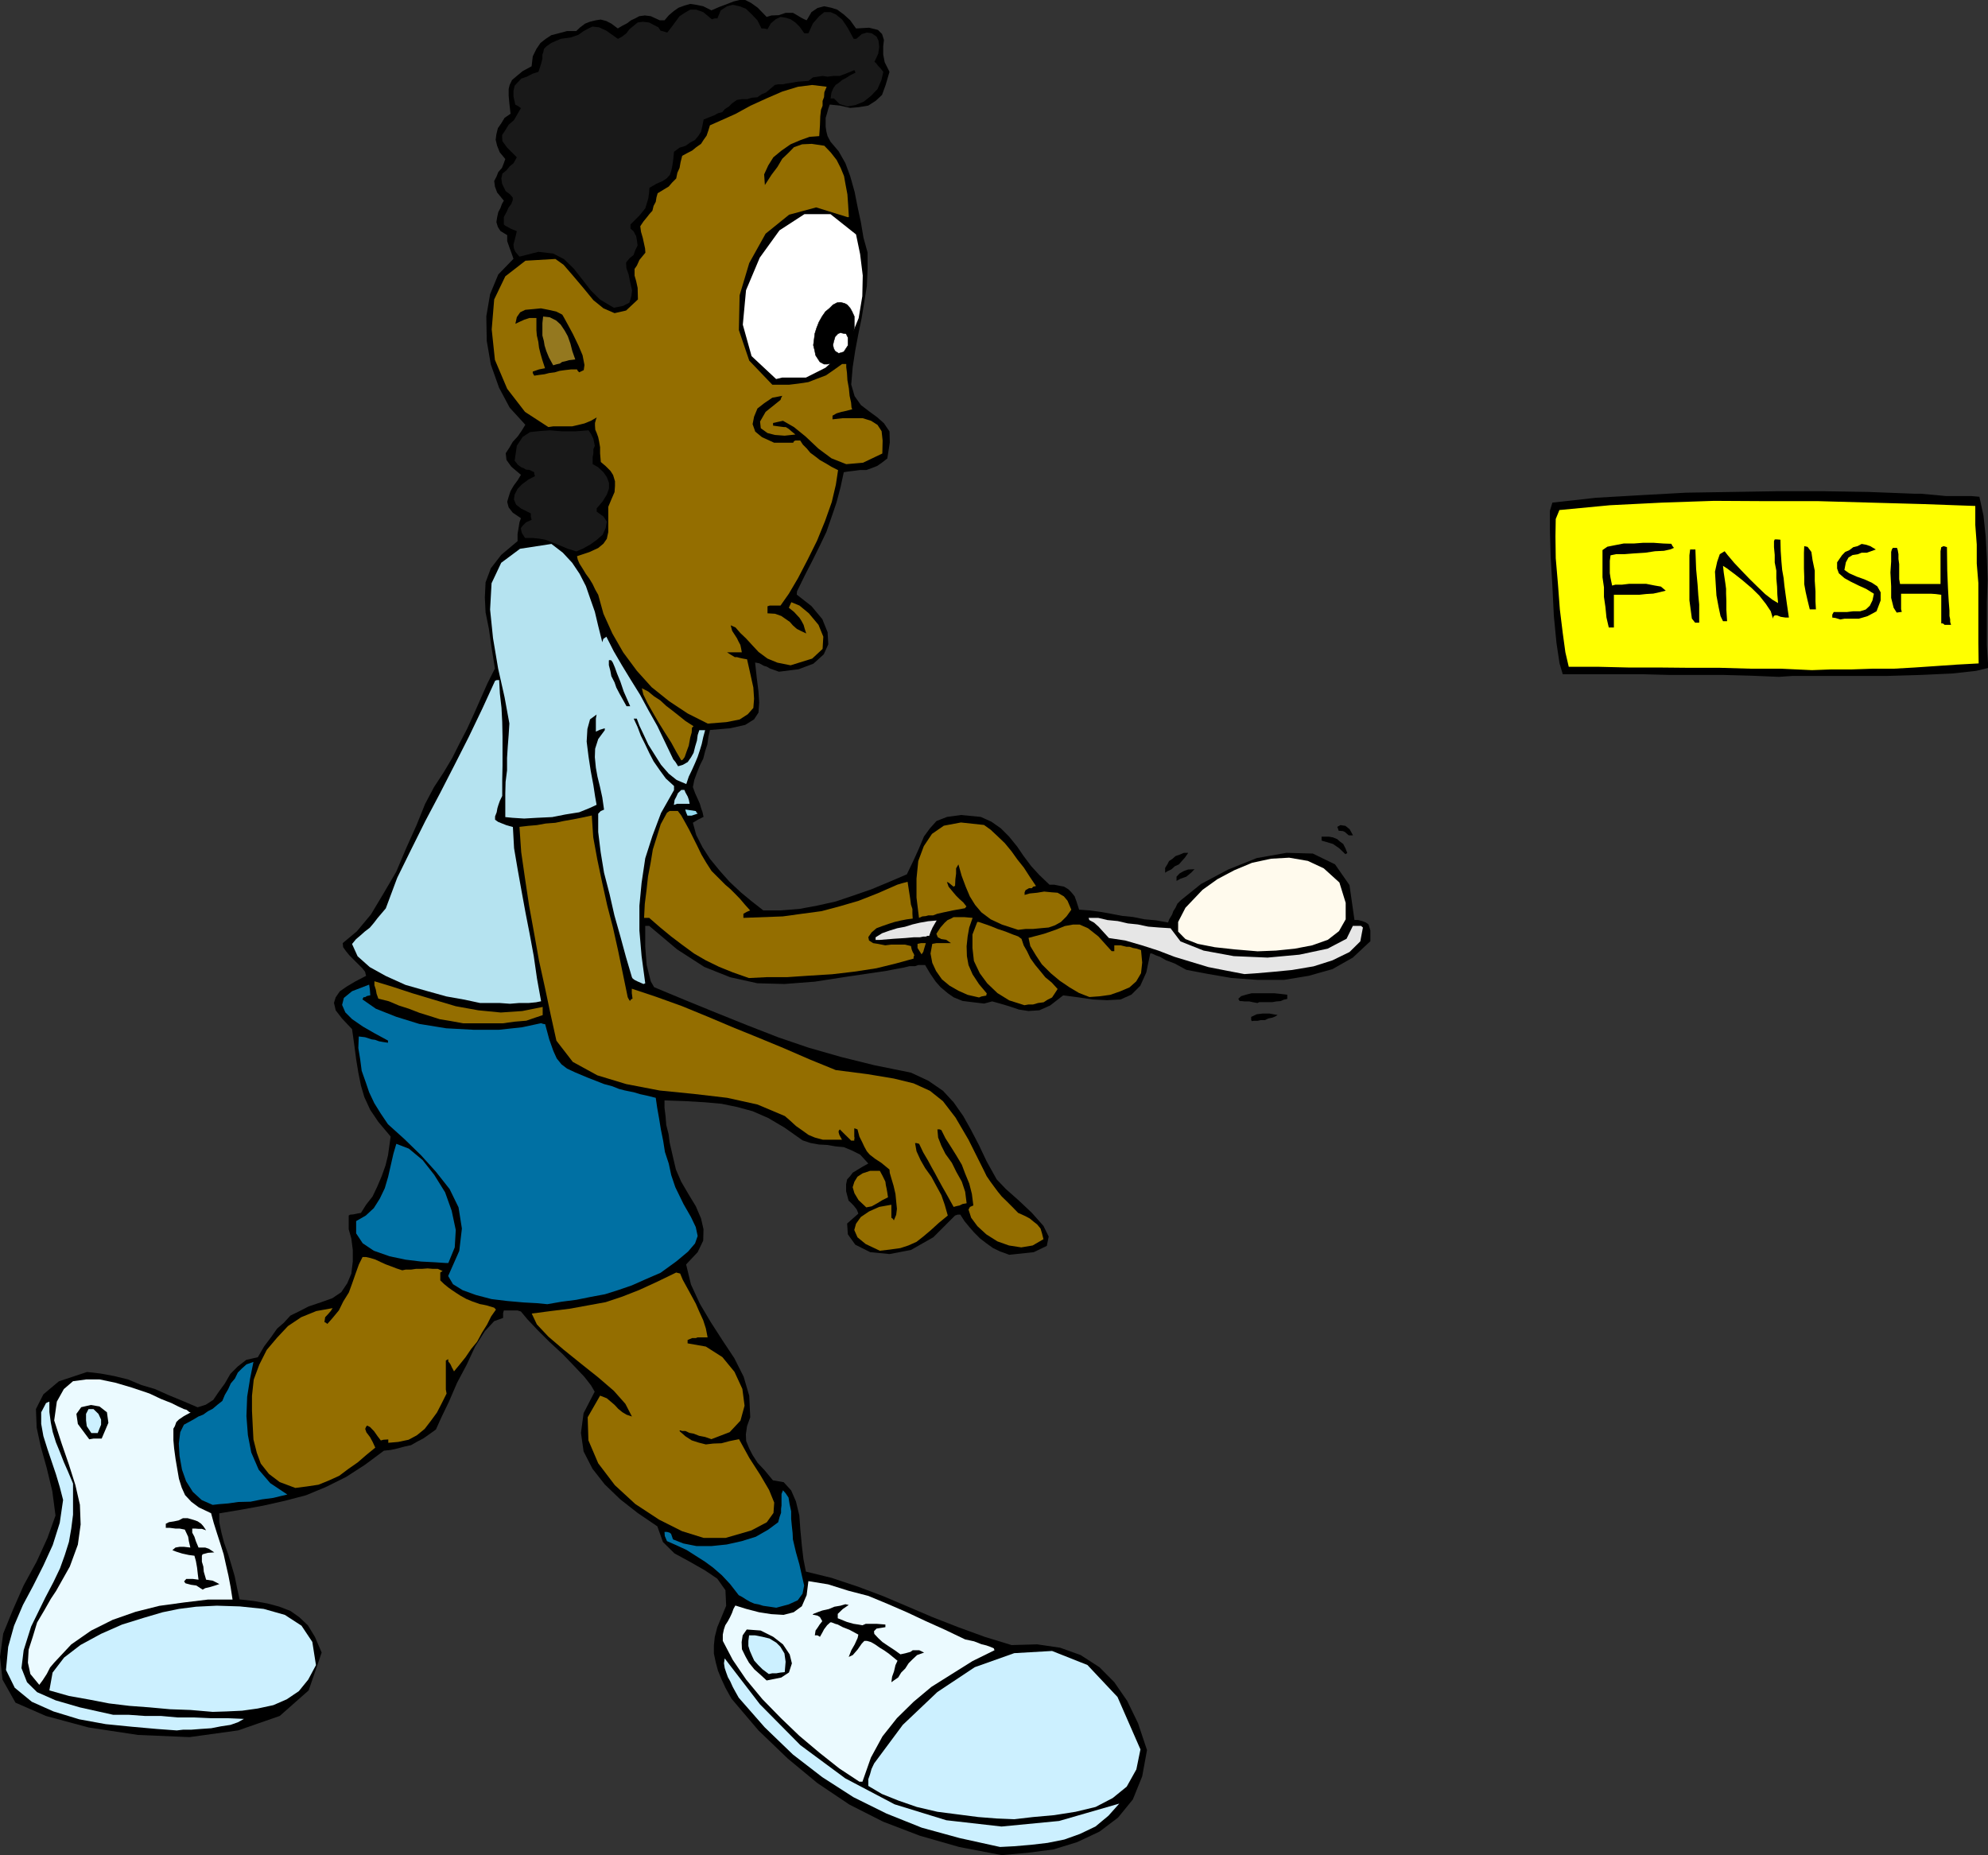 <svg xmlns="http://www.w3.org/2000/svg" version="1.2" width="514.356" height="480" viewBox="0 0 13609 12700" preserveAspectRatio="xMidYMid" fill-rule="evenodd" stroke-width="28.222" stroke-linejoin="round" xml:space="preserve"><rect x="0" y="0" width="13609" height="12700" fill="#333333" stroke="none"/><defs class="ClipPathGroup"><clipPath id="a" clipPathUnits="userSpaceOnUse"><path d="M0 0h13609v12700H0z"/></clipPath></defs><g class="SlideGroup"><g class="Slide" clip-path="url(#a)"><g class="Page"><g class="com.sun.star.drawing.PolyPolygonShape"><path class="BoundingBox" fill="none" d="M0 0h9382v12702H0z"/><path d="m6858 12701-292-56-269-77-251-96-231-117-219-147-203-168-201-193-185-218-41-74-28-61-23-56-15-56-13-61v-56l6-58 17-66 61-147-5-107-56-79-83-56-107-61-103-56-79-78-38-107-134-91-120-94-106-102-84-107-61-119-18-127 18-135 76-147-25-43-46-59-69-73-78-81-94-87-79-79-69-73-45-54-23-7h-94l-5 18v33l-61 22-64 69-66 104-58 125-66 124-56 130-51 106-38 84-46 33-40 28-44 23-40 23-46 10-48 13-46 10-46 5-129 96-130 84-139 69-135 56-145 38-147 33-153 28-149 25v61l15 71 18 69 28 79 22 73 23 79 16 79 17 78 97 11 94 17 79 21 78 30 61 43 59 56 48 79 46 107-89 259-198 175-285 99-333 46-353-15-337-51-293-79-208-91-89-158-17-155 22-160 66-162 74-168 89-163 74-162 55-153-22-167-38-158-41-147-28-130-5-127 51-101 106-89 193-64 94 11 92 17 94 23 91 38 94 28 92 41 99 41 101 43 56-18 51-33 38-56 41-56 38-66 51-51 58-45 79-18 43-74 46-61 43-61 46-40 45-49 61-30 64-33 84-28 78-28 61-41 41-61 28-66 10-83v-79l-10-79-18-63v-94l10-6 23-2 23-5 28-5 35-56 44-56 33-69 30-71 26-73 17-69 10-71 8-58-84-100-56-83-40-87-23-78-18-89-15-92-13-99-15-107-69-73-43-56-12-51 12-38 28-41 48-33 59-35 73-38-7-28-18-23-28-28-28-28-33-33-23-28-20-28-3-28 97-81 96-115 84-140 89-152 69-163 71-158 58-144 61-115 66-101 59-99 51-102 50-96 49-107 45-102 46-104 51-101-23-143-18-127-23-114-5-102 5-104 36-96 71-92 112-94v-50l7-41 6-38 10-28-56-38-28-36-10-38 10-35 13-39 22-38 26-35 23-38-66-56-33-46-5-46 25-38 23-40 35-38 28-41 23-38-107-117-73-137-56-158-28-162-3-168 26-152 56-135 104-107-15-43-13-35-15-43v-41l-46-28-18-28-10-33 5-33 8-36 15-28 10-28 13-22-46-56-15-41-5-38 15-28 13-33 25-28 13-33 10-28-38-46-18-45-10-41 5-38 10-41 23-33 23-38 41-28-8-68-5-56v-46l7-28 16-33 33-28 40-33 61-33 8-68 25-51 28-41 36-28 38-25 51-13 56-15h63l28-26 33-25 33-13 41-10 33-5 38 10 35 18 44 33 30-18 33-17 28-21 28-13 28-15 38-5 41 5 61 28h33l30-35 33-28 33-23 41-15 39-11 41 6 48 10 56 28 53-23 56-21 43-17 41-10h38l40 20 46 33 61 63 33-10 51-2 46-16h50l28 16 28 17 21 11 17 7 33-56 41-28 46-12 48 10 41 13 45 33 44 40 40 56 89-5 61 15 28 28 13 41-5 43v56l10 53 33 66-26 89-25 69-43 40-51 33-66 11-58 5-71-16-69-7-10 28-8 30-10 33v61l5 33 8 31 20 38 56 66 46 81 33 89 30 107 20 101 23 107 18 107 28 101v112l-5 117-18 112-18 109-22 107-21 111-18 117-10 119 23 79 43 61 56 43 56 41 46 41 38 56 2 76-17 109-36 28-33 23-38 15-36 13h-43l-38 5-41 5-33 5-22 102-28 106-33 97-36 104-46 96-48 97-51 99-50 102-6 12-2 23 101 79 74 89 36 89 5 83-31 69-71 64-101 38-135 17-33-12-28-10-23-13-18-5-33-18-28-5 11 102 12 96 5 76-5 69-30 46-61 38-102 23-139 12-11 48-7 51-15 46-13 51-23 46-20 50-18 49-10 50 15 41 23 51 10 23 8 28 10 28 7 33-35 17-38 23 23 84 43 84 51 79 68 83 66 74 79 74 74 61 78 61h122l125-10 124-23 125-28 122-41 124-43 122-51 119-51 46-96 38-84 33-79 41-56 45-50 72-28 96-13 135 13 73 33 64 45 56 56 56 69 45 66 51 68 56 61 69 66h33l38 8 28 5 30 18 20 20 23 28 13 36 18 56 71 5 74 10 73 13 79 15 71 7 79 16 79 7 83 15 8-22 20-33 8-23 15-23 13-28 23-23 139-112 186-99 195-78 204-36 180 5 152 74 99 142 34 239h25l28 7 25 10 18 13 5 15 8 27v73l-120 112-139 79-163 46-170 28h-180l-178-13-163-28-147-28-79-43-61-23-40-23-28-10-28-13h-11l-27 130-41 91-61 61-74 33-94 5-96-5-102-15-101-13-89 69-74 33-74 5-66-10-68-23-61-18-54-15-55 15-84-10-64-8-61-25-40-28-49-41-35-40-38-56-33-56h-46l-23 8h-38l-41 10-55 10-67 13-259 38-226 35-208 16-185-5-186-41-178-71-186-120-191-161h-27v144l5 63 5 61 15 61 13 51 23 40 214 89 213 87 209 84 213 83 208 71 224 64 226 56 251 51 120 56 99 68 73 79 66 94 51 91 56 107 53 112 69 124 63 66 89 79 89 84 79 89 36 73-13 64-89 43-168 18-63-23-48-23-46-33-43-33-41-41-33-38-33-40-28-44h-18l-18 6-149 149-153 87-147 28-132-13-102-51-51-71-5-74 77-68-11-28-22-28-23-23-11-10-17-64v-48l7-33 21-23 17-23 28-17 38-23 41-23-56-61-56-28-56-23-55-5-59-10-56-3-56-10-55-18-125-88-112-66-106-46-102-28-112-23-111-10-135-8-143-5v51l7 56 5 61 16 63 7 56 15 66 13 56 15 64 36 83 52 89 48 79 36 84 17 74-2 78-38 79-79 84 33 137 61 132 74 125 83 129 79 119 64 127 38 130 7 147-22 61-8 56 2 46 21 51 23 45 35 54 48 51 56 68 74 13 51 56 33 76 23 96 7 97 10 107 11 94 17 86 176 43 183 61 170 64 172 73 166 71 177 69 181 66 183 56 175-5 157 23 140 50 130 84 101 102 89 129 74 153 61 183-33 180-64 158-101 124-127 96-153 72-162 50-176 23-178 16Z"/></g><g class="com.sun.star.drawing.PolyPolygonShape"><path class="BoundingBox" fill="none" d="M4956 11354h2707v1292H4956z"/><path fill="#CCF0FF" d="m6846 12645-277-61-259-71-242-97-226-112-213-137-201-155-193-186-178-203-23-41-18-33-17-38-16-28-12-33-10-30-5-33 5-33 241 314 277 280 307 227 338 178 354 109 378 43 394-38 412-119-74 83-89 74-107 51-106 38-115 23-111 13-117 10-97 5Z"/></g><g class="com.sun.star.drawing.PolyPolygonShape"><path class="BoundingBox" fill="none" d="M5944 11303h1864v1153H5944z"/><path fill="#CCF0FF" d="m6943 12455-120-5-127-10-139-18-140-18-141-33-124-43-115-46-93-55v-46l12-34 10-36 18-38 196-264 237-225 256-170 270-96 259-15 242 96 206 219 157 359-28 137-66 118-96 78-117 61-137 33-146 23-145 13-129 15Z"/></g><g class="com.sun.star.drawing.PolyPolygonShape"><path class="BoundingBox" fill="none" d="M4948 10825h1861v1374H4948z"/><path fill="#EBFAFF" d="m5883 12198-138-91-135-107-139-117-125-120-127-130-111-134-92-135-68-130v-43l7-34 10-30 18-28 15-28 13-28 10-28 13-23 74 23 88 23 84 13 84 5 69-18 56-41 33-76 12-96 135 22 140 44 135 35 135 56 129 56 130 61 129 58 140 67 61 13 51 20 33 8 28 10 23 10 5 13-150 74-142 89-140 88-122 102-114 112-99 125-79 145-58 165h-21Z"/></g><g class="com.sun.star.drawing.PolyPolygonShape"><path class="BoundingBox" fill="none" d="M40 9595h1631v2253H40z"/><path fill="#CCF0FF" d="m1210 11847-137-10-168-15-181-18-181-33-177-54-148-66-117-96-60-122 15-158 40-144 61-143 69-129 71-141 64-140 48-152 23-157-23-89-26-87-30-89-28-83-28-89-15-84v-79l33-63 10-5 13-5v71l10 73 13 64 22 71 26 63 28 72 30 68 33 79v213l-12 94-16 92-28 89-33 92-45 94-56 107-97 198-51 162-15 122 38 97 69 68 127 56 165 48 229 51h107l112 8h109l112 10h112l111 5h115l117 5-41 23-51 18-66 10-66 13-74 5-63 5h-56l-43 5Z"/></g><g class="com.sun.star.drawing.PolyPolygonShape"><path class="BoundingBox" fill="none" d="M338 10993h1826v728H338z"/><path fill="#CCF0FF" d="m1456 11720-152-13-140-5-142-13-135-10-141-17-134-26-140-25-134-38 22-122 79-103 112-86 140-76 145-64 148-46 129-38 112-23 117-15 142-7 158 5 163 17 145 41 114 74 74 111 25 159-53 99-64 79-83 56-92 40-107 23-107 15-107 5-94 3Z"/></g><g class="com.sun.star.drawing.PolyPolygonShape"><path class="BoundingBox" fill="none" d="M191 9444h1402v2092H191z"/><path fill="#EBFAFF" d="m269 11535-61-74-17-78 5-89 28-87 30-99 48-81 46-81 36-54 94-167 55-150 19-138-5-135-31-135-44-139-50-145-51-158 18-129 48-86 63-54 90-12h92l106 22 112 33 122 41 81 38 71 28 46 23 39 18 18 5 13 10 5 5 10 3-46 25-34 23-18 18-10 28-10 17v79l5 56 10 74 13 76 10 58 19 61 23 51 43 46 51 38 84 40 18 66 22 70 23 71 23 74 15 68 18 79 15 79 13 84h-168l-165 20-168 23-163 41-157 55-148 74-135 94-117 125-28 33-23 45-28 43-23 31Z"/></g><g class="com.sun.star.drawing.PolyPolygonShape"><path class="BoundingBox" fill="none" d="M5563 10983h765v535h-765z"/><path d="m6102 11517 5-38 13-36 10-43 14-30-32-26-28-23-33-23-28-17-33-23-28-16-28-8h-17l-18 19-28 40-33 38-28 13 18-46 23-40 20-44 5-23-61-33-46-18-34-18-18-5-25-10h-8l-22 20-21 28-12 23-16 28-17-10h-18l5-33 13-18 15-23 18-23-16-28-17-10-23-5h-10l5-7 28-11 33-12 45-10 38-16 41-7 34-10 23 5-41 28-34 33v30l62 25 46 13 33 5 28 5 23-10h73l61 5v18l-61 10-17 18 2 18 26 28 30 28 43 29 41 27 39 28 33-7 36-10 15-11h45l33 16-48 17-30 28-28 28-23 36-28 28-20 33-29 20-18 13Z"/></g><g class="com.sun.star.drawing.PolyPolygonShape"><path class="BoundingBox" fill="none" d="M5077 11155h345v351h-345z"/><path d="m5248 11505-41-38-43-38-37-46-23-41-25-51-2-49 7-46 28-40 95 7 86 43 67 52 46 69 15 61-20 62-53 35-100 20Z"/></g><g class="com.sun.star.drawing.PolyPolygonShape"><path class="BoundingBox" fill="none" d="M5123 11196h256v266h-256z"/><path fill="#CCF0FF" d="m5263 11461-44-33-28-28-28-31-13-28-17-39-10-33v-35l5-38h40l51 10 49 12 46 28 28 28 28 46 8 57-6 71-30 3-28 5h-28l-23 5Z"/></g><g class="com.sun.star.drawing.PolyPolygonShape"><path class="BoundingBox" fill="none" d="M4549 10202h957v806h-957z"/><path fill="#0070A3" d="m5314 11007-46-7-43-6-33-10-28-5-28-12-28-16-28-18-23-12-59-76-56-60-61-53-56-41-63-40-61-39-71-33-64-28-15-35-2-28h17l18 5 10 8 13 38 71 28 91 18h100l106-11 103-23 96-30 84-48 69-51 10-37 10-28v-27l3-23v-79l10-25 18 20 20 30 7 43 11 51v51l5 52 5 46 2 43 21 89 23 81 17 76 16 70-11 56-33 45-61 28-86 23Z"/></g><g class="com.sun.star.drawing.PolyPolygonShape"><path class="BoundingBox" fill="none" d="M1135 10394h368v490h-368z"/><path d="m1387 10883-43-28-36-5-38-10-10-13 15-17h46l38 5-5-39-5-44-8-45-10-36-38-5-46-10-41-13-26-10 21-18 28-5h31l43 5-10-43-5-31-13-28-10-21-36-7h-28l-39-5h-27v-28l22-11 33-5 33-7 29-15h33l51 15 18 7 23 16 15 17 19 28-29-10h-23l-23-2h-20v28l15 28 10 31 18 43h46l24 8 38 25-43 3-37 10-5 10v41l10 33 3 35 16 55 46 7 45 23-30 10-33 10-34 8-18 10Z"/></g><g class="com.sun.star.drawing.PolyPolygonShape"><path class="BoundingBox" fill="none" d="M3640 8712h1661v1818H3640z"/><path fill="#946E00" d="m4817 10529-148-46-157-79-163-107-140-129-114-150-67-157-5-158 85-148 46 18 53 45 25 27 28 23 28 17 38 13-45-87-79-89-107-92-118-94-119-96-104-89-79-84-35-74 129-17 130-16 121-22 126-23 114-38 117-46 122-56 130-63 7 2 20 5 18 43 28 51 28 51 33 61 23 53 28 61 18 56 12 61h-68l-13 5h-25l-31 13v23l125 22 113 72 83 101 54 117 15 115-28 102-74 79-125 48-43-15-41-8-38-15-28-5-28-13h-23l-13-5-5 5 41 36 43 28 46 15 51 13 51-6 56-2 56-15 64-13 71 129 74 115 61 104 35 86-5 71-46 64-106 56-176 51h-150Z"/></g><g class="com.sun.star.drawing.PolyPolygonShape"><path class="BoundingBox" fill="none" d="M1224 9324h744v980h-744z"/><path fill="#0070A3" d="m1456 10303-75-33-61-56-46-73-28-79-17-95-5-84 10-78 25-51 33-18 33-18 33-20 33-13 32-23 33-17 33-28 33-26 17-41 23-39 18-40 28-33 20-41 28-28 31-28 48-17-23 114-20 124-5 133 10 130 23 119 51 118 79 92 117 78-43 10-53 13-77 10-79 16-84 2-69 10-63 5-43 5Z"/></g><g class="com.sun.star.drawing.PolyPolygonShape"><path class="BoundingBox" fill="none" d="M1725 8606h1671v1582H1725z"/><path fill="#946E00" d="m2022 10187-107-40-74-56-56-71-27-74-23-91-5-95-5-102v-102l12-111 38-102 51-101 71-84 74-79 91-61 103-42 112-20-13 20-20 23-18 19-5 33 10 5 10 8 36-41 43-52 30-61 38-61 23-63 23-66 23-64 25-50h23l31 7 33 10 38 18 33 15 35 13 39 15 40 13 23-5h38l33-5h41l38-3 35 3h35l33 15-16 10v54l26 25 28 23 25 18 33 22 28 18 38 21 41 17 51 18 27 5 23 5 16 5 17 5 16 5 12 13-33 47-28 56-35 56-33 61-41 50-38 56-41 51-38 46-15-28-8-18-10-15-5-3-2-15v-5l-16 10v198l5 28-33 66-33 64-41 56-43 56-54 44-56 30-71 15-68 6v-23l-33 2-18 5-23-30-23-33-28-29-20-10-8 10-5 13 8 23 25 33 18 33 18 39-61 50-59 51-66 46-61 46-73 33-69 28-80 12-78 10Z"/></g><g class="com.sun.star.drawing.PolyPolygonShape"><path class="BoundingBox" fill="none" d="M523 9619h220v236H523z"/><path d="m611 9854-78-105-10-69 33-46 66-15 59 10 51 40 10 72-46 108h-56l-29 5Z"/></g><g class="com.sun.star.drawing.PolyPolygonShape"><path class="BoundingBox" fill="none" d="M589 9647h104v166H589z"/><path fill="#CCF0FF" d="m625 9811-31-47-5-40v-44l17-33h34l34 33 18 39v35l-10 24-13 33h-44Z"/></g><g class="com.sun.star.drawing.PolyPolygonShape"><path class="BoundingBox" fill="none" d="M2341 6741h2436v2189H2341z"/><path fill="#0070A3" d="m3747 8929-71-7-91-5-113-10-107-13-107-28-91-33-66-41-33-56 76-172 18-153-23-145-61-125-94-119-101-112-115-112-112-101-50-74-44-71-35-74-23-68-28-79-10-77-13-79 3-79 43 5 46 15 23 3 27 10 28 5 33 5v-15l-94-51-78-45-74-51-46-46-22-51 12-48 56-46 117-45 5 33 3 40-23 5-13 8h-10l-8 15 92 64 139 55 158 49 185 30 186 10h175l158-17 130-28 15 5 13 2 28 104 28 79 23 51 33 41 38 29 58 27 81 34 115 45 56 15 45 18 38 10 39 8 25 5 43 13 46 10 61 15 10 69 13 73 12 74 16 79 12 76 26 79 17 79 28 83 56 115 51 89 33 69 13 61-18 51-48 56-79 66-109 79-104 45-92 41-96 33-89 28-97 18-99 20-101 13-97 17Z"/></g><g class="com.sun.star.drawing.PolyPolygonShape"><path class="BoundingBox" fill="none" d="M2438 7830h684v818h-684z"/><path fill="#0070A3" d="m3052 8647-74-5-95-5-107-13-109-23-108-38-76-51-45-68v-84l66-38 55-51 41-65 34-71 23-78 18-79 18-79 20-68 86 33 94 78 80 102 74 119 45 126 28 132-7 119-44 107h-17Z"/></g><g class="com.sun.star.drawing.PolyPolygonShape"><path class="BoundingBox" fill="none" d="M3556 5583h3588v2981H3556z"/><path fill="#946E00" d="m6023 8563-97-46-56-46-22-50 12-43 33-46 56-38 69-31 84-15v89l10 7 7 11 16-38 5-41-5-51-5-51-13-56-15-50-11-38-2-23-56-46-43-28-36-28-20-23-18-33-13-28-20-40-13-49-20-7h-2v56l2 12-2 5v11h-21l-45-44-33-33-8 11v10l5 17 18 33h-130l-56-15-43-18-46-33-40-28-38-35-38-33-187-79-208-46-231-27-231-23-229-44-198-60-168-92-112-145-40-181-38-180-41-186-33-185-35-193-28-186-26-180-12-173 60-7 59-5 61-11 66-5 56-12 63-11 61-12 69-15 10 149 28 153 33 157 35 158 39 150 35 157 33 160 33 160 5 10 10 16 8-11 10-5-5-38v-30l168 56 175 63 173 71 175 74 170 69 179 74 175 76 181 74 218 28 180 30 135 33 112 51 89 71 86 112 89 152 107 214 17 35 26 38 25 34 26 35 27 33 34 33 38 38 40 41 23 10 28 13 28 15 28 23 23 18 23 28 10 33 10 40-74 43-78 13-84-13-79-28-76-48-61-56-43-58-18-56 10-18 23-10-10-79-18-71-28-68-23-61-38-64-35-56-39-61-28-56-12-5h-15l5 56 22 56 28 56 44 61 30 61 38 68 23 69 10 79-28 5-20 10-23 5-18 5-45-81-33-58-28-51-23-43-23-41-23-43-33-56-28-59-18-5h-10l10 56 28 61 31 54 43 60 33 61 35 64 23 66 21 74-61 50-56 51-51 43-46 36-56 25-55 18-72 10-68 8Z"/></g><g class="com.sun.star.drawing.PolyPolygonShape"><path class="BoundingBox" fill="none" d="M5837 8016h243v251h-243z"/><path fill="#946E00" d="m5930 8266-53-50-28-47-12-41 12-38 21-34 35-23 51-17h67l18 33 20 41 3 23 5 23 5 28 5 33-38 19-36 22-38 21-37 7Z"/></g><g class="com.sun.star.drawing.PolyPolygonShape"><path class="BoundingBox" fill="none" d="M2563 6718h1153v289H2563z"/><path fill="#946E00" d="m3171 7006-87-16-73-12-72-23-68-21-72-28-69-22-68-29-72-18-12-33-5-28-10-31v-27l116 35 140 46 143 43 158 47 155 28 153 15 147-10 140-28v56l-51 17-61 21-83 7-79 11h-270Z"/></g><g class="com.sun.star.drawing.PolyPolygonShape"><path class="BoundingBox" fill="none" d="M8564 6939h183v54h-183z"/><path d="m8570 6991-5-7v-22l38-18 40-5h47l28 5 28 5-18 11-18 7-28 6-23 11h-28l-23 5h-26l-12 2Z"/></g><g class="com.sun.star.drawing.PolyPolygonShape"><path class="BoundingBox" fill="none" d="M6657 6312h584v571h-584z"/><path fill="#946E00" d="m7013 6882-104-33-81-50-70-67-51-69-40-84-10-89v-92l33-86h10l35 12 43 15 52 21 54 18 50 20 36 13 23 17 15 45 23 40 23 48 33 46 34 41 35 43 44 36 40 44-18 28-20 30-30 15-28 18-38 5-34 10h-31l-28 5Z"/></g><g class="com.sun.star.drawing.PolyPolygonShape"><path class="BoundingBox" fill="none" d="M2410 4656h1295v2217H2410z"/><path fill="#B5E3F0" d="m3287 6867-107-23-124-22-140-39-140-40-135-61-110-61-83-74-38-84 27-33 33-28 28-25 33-25 28-33 26-34 28-33 28-33 78-209 95-193 97-195 101-191 100-195 96-189 94-196 87-190 11-5h17l5 93 11 97 5 97 2 99v199l-2 101v107l-16 33-10 28-7 23-5 28-11 28v23l21 15 30 12 28 11 43 12 8 145 25 147 26 145 28 153 28 143 28 152 22 153 28 155-35 7-51 5h-66l-61 5-69-5h-135Z"/></g><g class="com.sun.star.drawing.PolyPolygonShape"><path class="BoundingBox" fill="none" d="M8476 6800h337v68h-337z"/><path d="m8608 6867-33-6-23-5h-33l-18-2h-15l-5-10-5-5 20-19 33-10 40-10h154l46 5 43 5v29l-23 5-23 10-28 2-28 5h-90l-12 6Z"/></g><g class="com.sun.star.drawing.PolyPolygonShape"><path class="BoundingBox" fill="none" d="M6370 6279h386v551h-386z"/><path fill="#946E00" d="m6702 6829-78-18-63-28-61-35-52-43-40-57-26-56-12-64 12-66 28-5h100l-33-23-34-5-23-12-10-24 28-43 29-33 20-18 23-10 18-10h74l56 5-23 66-11 61-7 67 2 68 11 61 28 64 44 67 53 63-3 10v5l-33 6-17 7Z"/></g><g class="com.sun.star.drawing.PolyPolygonShape"><path class="BoundingBox" fill="none" d="M7040 6330h780v497h-780z"/><path fill="#946E00" d="m7458 6826-72-28-64-38-68-46-61-51-61-61-41-62-38-63-12-56 106-28 81-28 61-25 56-10h46l57 25 71 56 91 101h18v-40h43l41 10h20l23 8 28 5 28 10 8 85-8 73-33 56-46 41-66 28-66 23-73 10-69 5Z"/></g><g class="com.sun.star.drawing.PolyPolygonShape"><path class="BoundingBox" fill="none" d="M3355 3724h1473v3014H3355z"/><path fill="#B5E3F0" d="m4394 6732-30-13-20-10-13-10-5-8-41-139-38-140-41-145-33-145-38-147-23-140-17-139v-125l17-18 23-10-12-84-16-73-17-69-11-61-7-72 2-58 21-66 45-61v-13l-33 10-28 13v-89l5-28-45 33-18 66-5 86 13 104 15 98 18 96 12 79 10 56-50 23-69 28-94 15-91 18-105 5-87 5-79-5-50-5v-163l2-78 10-79v-85l5-79 6-78 5-79-33-180-44-196-35-208-20-196 10-180 66-140 129-96 215-33 78 60 64 69 51 76 43 84 28 81 33 94 23 97 28 112 7-23 21-15 50 99 56 96 59 97 66 106 56 104 62 110 53 111 56 117 15 18 18 29 33-10 33-19 23-33 17-30 11-44 12-40 5-38 11-33h40l-13 48-10 46-12 40-16 48-17 41-21 47-23 48-17 51-66-28-54-43-53-61-41-65-46-73-33-71-28-59-18-48h-21l26 56 23 61 28 56 30 63 29 56 43 62 41 56 56 51v28l-89 157-59 157-49 153-25 168-15 157v170l15 175 25 186-12 5-11-5Z"/></g><g class="com.sun.star.drawing.PolyPolygonShape"><path class="BoundingBox" fill="none" d="M4409 5552h1851v1145H4409z"/><path fill="#946E00" d="m5127 6696-111-39-94-38-92-45-79-46-83-61-74-56-74-61-76-66h-35l5-96 12-95 10-92 18-94 15-91 28-89 26-84 43-79 18-12h56l23 30 27 48 28 51 28 56 28 56 28 58 33 56 36 56 28 28 33 33 33 33 35 30 33 33 33 34 33 39 36 40-23 10-23 13v28l135-5 135-5 130-18 135-18 124-33 130-38 132-52 132-58 33-10 38-10 10 66 8 51 5 39 10 30v33l2 33-40 5-41 8-43 10-41 13-43 15-40 15-33 28-23 33 5 23 28 18 33 5 50 10 41-5h94l41 10 5 23 7 18 6 10 5 13-5 10v12l-120 33-134 33-150 23-153 18-162 10-148 10h-140l-120 6Z"/></g><g class="com.sun.star.drawing.PolyPolygonShape"><path class="BoundingBox" fill="none" d="M7452 6284h1880v386H7452z"/><path fill="#E6E6E6" d="m8519 6669-130-25-117-23-119-36-112-34-112-43-112-36-114-33-112-17-43-47-28-31-30-27-33-18-5-15h66l63 15 71 7 69 16 68 7 71 15 74 6 79 5 68 90 158 63 207 38 231 10 218-20 193-41 130-68 43-88h56l13 11-18 95-74 73-117 57-129 41-148 25-134 13-117 10-74 5Z"/></g><g class="com.sun.star.drawing.PolyPolygonShape"><path class="BoundingBox" fill="none" d="M6280 6457h59v78h-59z"/><path fill="#946E00" d="m6309 6534-28-44v-28l23-5h34l-12 39-6 22-5 6-6 10Z"/></g><g class="com.sun.star.drawing.PolyPolygonShape"><path class="BoundingBox" fill="none" d="M8065 5872h1148v642H8065z"/><path fill="#FFFAED" d="m8609 6513-155-13-138-15-117-23-84-33-50-51v-66l50-97 117-123 102-73 115-61 122-51 130-28 124-7 128 22 109 51 107 97 43 139v113l-46 81-76 59-107 38-120 23-129 13-125 5Z"/></g><g class="com.sun.star.drawing.PolyPolygonShape"><path class="BoundingBox" fill="none" d="M5993 6302h420v134h-420z"/><path fill="#E6E6E6" d="M6021 6435h-27v-18l45-28 51-18 52-16 53-10 51-16 51-12 57-10 58-5-13 22-15 26-13 29-10 28h-12l-11 5h-17l-24 5h-43l-56 5-79 5-98 8Z"/></g><g class="com.sun.star.drawing.PolyPolygonShape"><path class="BoundingBox" fill="none" d="M6274 5630h1061v737H6274z"/><path fill="#946E00" d="m6970 6366-111-36-77-36-64-48-43-51-36-58-28-66-28-75-22-78-16 27v36l-5 39-2 46h-5l-5 5-34-28-12-5 12 33 34 41 17 20 23 23 26 23 22 28-5 5-5 7-84 15-61 13-45 10-28 11h-33l-18 5-23 2-23 10-17-139v-130l12-120 38-102 56-84 81-56 117-22 158 17 46 33 49 46 48 46 46 56 40 56 44 55 40 62 43 64-20 5-8 10h-20l-23 13-7 15v18l35-10 51-5 48-8 51 5 41 3 43 25 25 30 26 61-33 46-38 38-41 23-43 15-56 5-51 5h-51l-51 6Z"/></g><g class="com.sun.star.drawing.PolyPolygonShape"><path class="BoundingBox" fill="none" d="M8054 5951h124v81h-124z"/><path d="M8054 6031v-29l22-23 29-16 28-10 44-2-22 23-34 28-40 14-27 15Z"/></g><g class="com.sun.star.drawing.PolyPolygonShape"><path class="BoundingBox" fill="none" d="M7976 5838h159v138h-159z"/><path d="M7976 5975v-33l15-24 12-23 23-15 21-19 29-10 28-12h30l-23 33-41 46-28 13-23 21-28 13-15 10Z"/></g><g class="com.sun.star.drawing.PolyPolygonShape"><path class="BoundingBox" fill="none" d="M9047 5728h177v121h-177z"/><path d="m9210 5848-43-41-42-29-40-12-38-11v-27h50l28 5 29 12 18 16 23 17 15 29 13 33-8 5-5 3Z"/></g><g class="com.sun.star.drawing.PolyPolygonShape"><path class="BoundingBox" fill="none" d="M9154 5649h109v71h-109z"/><path d="m9233 5719-28-24-12-5-22-2h-7l-5-16-5-11 22-12 34 5 29 23 23 42h-29Z"/></g><g class="com.sun.star.drawing.PolyPolygonShape"><path class="BoundingBox" fill="none" d="M4691 5541h86v44h-86z"/><path fill="#94DBF0" d="m4706 5584-10-24-5-18 34 5 39 6 2 7 10 10-41 14h-29Z"/></g><g class="com.sun.star.drawing.PolyPolygonShape"><path class="BoundingBox" fill="none" d="M4613 5408h109v104h-109z"/><path fill="#B5E3F0" d="m4613 5511 5-34 12-23 11-24 23-22h21l7 17 16 29 8 23 5 26h-86l-22 8Z"/></g><g class="com.sun.star.drawing.PolyPolygonShape"><path class="BoundingBox" fill="none" d="M4394 4712h355v495h-355z"/><path fill="#946E00" d="m4664 5206-33-56-36-66-44-69-41-66-40-69-38-67-28-58-10-43 43 22 40 33 43 28 41 38 42 32 48 38 41 33 56 36-11 10-2 33-10 35-10 55-13 35-15 43-13 18-10 5Z"/></g><g class="com.sun.star.drawing.PolyPolygonShape"><path class="BoundingBox" fill="none" d="M3366 582h2677v4373H3366z"/><path fill="#946E00" d="m4845 4954-137-69-127-84-120-96-101-112-94-127-74-129-61-135-36-130-20-35-18-38-23-38-23-31-23-38-21-33-12-28-5-23 84-28 61-28 36-30 23-33 10-46v-173l23-55 20-46 3-43v-31l-13-43-18-28-33-33-33-28-5-58v-43l-7-41-6-28-10-28-10-23-2-28v-18l7-25 5-13-40 23-44 18-41 10-43 10h-130l-33 5-160-104-122-158-84-198-22-209 17-205 76-158 138-107 205-12 56 40 64 74 71 84 69 84 69 56 76 33 79-18 81-76-2-79-10-46-11-38v-46l16-23 17-38 41-50-2-28-6-28-5-23-5-23-12-41-5-38 22-33 23-28 18-23 20-22 8-33 15-28 5-31 8-28 38-23 38-23 23-27 28-28 8-39 15-33 7-40 11-43 33-18 35-18 28-23 33-23 18-28 20-28 13-38 10-33 79-35 96-43 102-56 112-51 106-46 108-33 97-12 99 12-16 38-2 33-10 26v33l-11 28-5 45-2 61-5 74-66 5-64 23-66 28-62 43-56 46-35 56-28 61 5 73 46-71 40-53 33-56 45-43 35-36 56-20 66-3 86 13 44 46 40 51 28 55 23 56 10 56 13 69 5 71 5 84h-5v2l-219-68-185 50-161 130-112 201-66 221-5 238 71 209 158 165h115l66-8 66-10 59-23 61-23 55-38 56-40h28v22l5 39 3 50 10 56 5 51 10 46 3 34 5 12-41 11-33 7-33 10-28 16v25l71-8h135l58 18 44 28 28 43 7 64-2 89-132 63-115 10-101-40-89-66-89-84-79-64-75-43-68 15v18l35 5 38 5h14l21 13 17 15 28 23-28 3-46 5-66-5-51-13-46-33-5-46 38-66 102-82 5-15 7-13-68 13-56 38-46 36-23 56-10 51 18 51 46 38 83 38h131l5-10 10-5h33l18 28 28 28 23 28 38 28 28 22 41 23 38 23 45 23-15 99-28 119-46 130-55 135-64 129-66 127-63 107-57 81h-74l-15 5v48l51 3 43 15 26 18 33 23 20 23 28 25 26 13 38 18-10-31-8-28-15-28-13-20-38-41-35-28 17-38 56 23 64 53 66 79 33 81-5 84-71 66-148 46-90-18-68-28-61-45-41-44-46-50-38-36-33-38-33-15 10 38 33 51 11 23 12 22 5 23 5 28h-101l23 15 30 18h15l18 5 23 5 28 5 23 102 20 91 5 77-5 63-38 43-56 36-91 18-127 10Z"/></g><g class="com.sun.star.drawing.PolyPolygonShape"><path class="BoundingBox" fill="none" d="M4168 4519h147v317h-147z"/><path d="m4289 4835-24-43-23-41-23-44-12-35-22-43-7-37-10-38v-33l5-2 12 2 10 15 14 33 15 42 23 56 23 68 44 100h-25Z"/></g><g class="com.sun.star.drawing.PolyPolygonShape"><path class="BoundingBox" fill="none" d="M10610 3363h3002v1272h-3002z"/><path d="m12178 4634-191-8-185-5h-371l-186-5h-547l-22-74-21-140-18-185-10-203-12-207-5-175v-135l17-56 297-33 310-18 309-17 315-5 310-5h312l310 5 311 12h45l56 5 56 5 61 6h173l58 5 28 129 15 142 8 145 5 153-5 150v300l10 153-84 20-162 18-219 10-238 7h-641l-89 6Z"/></g><g class="com.sun.star.drawing.PolyPolygonShape"><path class="BoundingBox" fill="none" d="M10647 3429h2899v1160h-2899z"/><path fill="#FF0" d="m12404 4588-214-10h-208l-208-6h-209l-209-2h-208l-206-5h-203l-23-99-18-132-20-163-13-174-15-175-2-150 2-119 25-61 346-33 359-18 353-12 356 2h358l355 10 360 10 360 13v130l10 134v130l11 134v410l2 140-147 8-145 10-147 10-140 8h-142l-146 5h-140l-134 5Z"/></g><g class="com.sun.star.drawing.PolyPolygonShape"><path class="BoundingBox" fill="none" d="M10970 3716h490v581h-490z"/><path d="m11013 4296-16-69-7-71-10-69v-66l-10-69v-186l33-23 50-10 62-12h69l66-5h68l68 5 55 2 8 15 10 13-23 10-45 10-62 3-66 10-79 5-64 5h-57l-38 8-5 38v84l5 33 11 52 22-6h45l50-6h115l61 12 41 7 33 28-40 10-45 10-50 3-46 5h-174v224h-35Z"/></g><g class="com.sun.star.drawing.PolyPolygonShape"><path class="BoundingBox" fill="none" d="M12941 3739h416v540h-416z"/><path d="m13312 4278-12-10h-11v-196l-38-5-30-2h-207v106l5 18-35 5-21-33-17-68v-79l-5-95 5-74v-66l5-18 7-10h28l5 15 5 28v33l5 36v102l6 33h277v-224l5-28 16-7 23 7 2 160 5 121 5 88 5 64v38l5 23v18l6 20h-44Z"/></g><g class="com.sun.star.drawing.PolyPolygonShape"><path class="BoundingBox" fill="none" d="M11565 3761h68v503h-68z"/><path d="m11604 4263-22-28-7-51-10-74v-308l5-40h36l5 134 10 107 5 74 6 61v125h-28Z"/></g><g class="com.sun.star.drawing.PolyPolygonShape"><path class="BoundingBox" fill="none" d="M11740 3692h507v562h-507z"/><path d="m11795 4253-17-35-13-61-15-80-5-79-5-84 15-68 18-52 33-20 22 28 44 52 50 53 56 58 52 51 53 51 49 38 40 24-5-57-2-56-5-56v-53l-11-56v-52l-5-53v-41l5-12h16l23 2 2 79 5 72 5 56 10 56 5 50 8 59 10 72 13 89h-23l-33-5-25-10h-16l-10 10-2 13-15-51-34-51-45-57-52-51-66-56-51-40-51-38-28-18 5 46 6 40 5 33 5 38v33l2 52v59l5 78h-28Z"/></g><g class="com.sun.star.drawing.PolyPolygonShape"><path class="BoundingBox" fill="none" d="M12543 3724h332v518h-332z"/><path d="m12598 4241-33-10-22-3v-20l10-18h91l43-5h47l38-12 28-26 18-36 10-46-53-33-51-23-57-28-41-23-38-33-12-33v-42l33-48 22-23 28-12 28-21 29-7 28-15 28 5 31 10 38 23-33 12-28 10h-36l-28 11-34 5-28 17-18 33-10 52 33 23 52 23 51 18 51 23 38 25 23 41v56l-28 74-33 18-28 15-33 10-28 8h-98l-28 5Z"/></g><g class="com.sun.star.drawing.PolyPolygonShape"><path class="BoundingBox" fill="none" d="M12349 3739h83v434h-83z"/><path d="m12389 4172-15-61-13-57-10-55v-51l-2-56v-108l2-45 23 5 26 35 8 56 15 72v69l5 73v67l3 56h-42Z"/></g><g class="com.sun.star.drawing.PolyPolygonShape"><path class="BoundingBox" fill="none" d="M3518 2946h652v830h-652z"/><path fill="#191919" d="m3945 3775-58-18-43-18-37-15-33-13-38-15-41-8-48-5h-53l-21-33-5-18-2-17 12-16 23-23 38-17-5-23v-21l-66-33-35-27-15-36 5-33 20-39 30-31 44-33 45-23-5-17v-10l-33-16-23-2-17-10-16-6-23-17-22-28 15-102 40-61 51-33 66-7 69-5 85 7h89l91-7 18 27 15 31 5 25 5 23-10 23v28l-5 28v46l38 22 36 34 23 33 15 40v38l-15 42-28 46-41 48v23l46 33 23 35-8 44-20 45-41 36-46 33-51 28-43 18Z"/></g><g class="com.sun.star.drawing.PolyPolygonShape"><path class="BoundingBox" fill="none" d="M5084 1466h823v1130h-823z"/><path fill="#FFF" d="m5313 2595-168-157-60-215 22-236 94-223 135-187 171-111h178l175 139 28 135 18 146-3 142-25 150-51 124-73 121-102 94-135 68h-163l-41 10Z"/></g><g class="com.sun.star.drawing.PolyPolygonShape"><path class="BoundingBox" fill="none" d="M3528 2111h475v462h-475z"/><path d="m3657 2572-10-18v-10l43-15 41-8-18-55-13-45-10-40-5-41-10-43-3-36v-84h-48l-36 12-33 15-27 13 10-46 23-33 35-17 56-5 51-5 51 10 54 12 41 21 10 17 28 51 35 65 38 79 28 66 13 67-5 35-31 15-10-10-5-10h-40l-44 5-35 5-33 10-39 5-31 8-38 5-33 5Z"/></g><g class="com.sun.star.drawing.PolyPolygonShape"><path class="BoundingBox" fill="none" d="M3713 2167h226v335h-226z"/><path fill="#94781F" d="m3787 2501-29-53-18-44-12-38-5-31-10-38v-85l5-45 45 5 44 22 31 28 28 42 21 38 18 51 13 51 20 57-43 5-24 7-23 5-15 11-23 5-23 7Z"/></g><g class="com.sun.star.drawing.PolyPolygonShape"><path class="BoundingBox" fill="none" d="M3432 33h2616v2075H3432z"/><path fill="#191919" d="m4202 2107-94-56-64-63-61-79-56-71-66-64-74-38-101-12-130 33-28-33-10-23-3-26 3-12 10-38 10-42-43-18-18-10-18-10-10-8v-51l18-33 15-33 18-23 10-27v-18l-20-23-28-20-25-51-5-36 7-33 28-23 23-28 25-20 13-23 10-18-66-66-33-45-2-41 22-33 23-38 36-31 25-43 23-40-23-16-15-7-13-56v-38l8-36 23-25 23-24 38-13 38-20 41-13 17-51 10-38v-28l6-17 5-23 17-18 33-23 64-28 71-10 51-18 35-25 33-18 28-13 45 5 50 23 79 56 28-15 30-23 21-28 28-23 28-23 35-5 43 5 64 33 5 8 10 15 13 3 33 10 28-36 28-38 28-38 35-23 38-22h41l48 17 59 49 20-6h18l23-55 43-28 40-10 46 10 43 17 41 39 38 40 28 56h18l23 5 23-40 33-28 33-16 35 5 34 11 33 22 28 28 33 46h28l31-68 43-49 35-28h43l36 16 43 35 36 53 43 79h18l38-33 35-10 33 5 33 23 13 28 5 41-7 48-26 56 10 7 16 21 12 12 23 28-13 56-27 62-44 46-50 40-56 23-56 10-54-17-38-38h-23l6-41 12-28 16-23 22-15 23-19 28-15 28-18 36-18-5-10-3-7-61 25-41 15h-43l-38 5-35-5-33 5-33 5-31 24-71 5-46 8-34 5-23 5h-33l-23 5-33 28-27 23-31 13-28 20-38 3-33 10h-36l-33 5-33 23-22 22-28 18-18 21-28 7-28 15-33 13-38 15-8 41-10 43-18 28-23 28-33 18-33 23-40 12-38 28-5 51-6 43-7 33-10 31-23 25-28 18-41 18-48 28-3 38-5 35-10 33-10 33-18 23-23 28-28 28-33 33v28l21 18 18 34 5 28 5 35-16 33-12 33-28 23-23 28 2 38 16 46 10 51 13 56-5 40-13 44-43 22-64 13Z"/></g><g class="com.sun.star.drawing.PolyPolygonShape"><path class="BoundingBox" fill="none" d="M5566 2068h285v428h-285z"/><path d="m5782 2077 18 10 20 23 13 23 15 33v75l-5 43-10 46-23 35-18 39-23 28-23 28-28 13-26 15-28 5h-23l-28-15-12-18-18-28-5-28-10-41 5-38 5-41 12-38 16-41 22-39 23-33 28-23 23-23 29-15 23-2 28 7Z"/><path fill="none" stroke="#000" stroke-width="3" stroke-linejoin="miter" d="m5782 2077 18 10 20 23 13 23 15 33v75l-5 43-10 46-23 35-18 39-23 28-23 28-28 13-26 15-28 5h-23l-28-15-12-18-18-28-5-28-10-41 5-38 5-41 12-38 16-41 22-39 23-33 28-23 23-23 29-15 23-2 28 7Z"/></g><g class="com.sun.star.drawing.PolyPolygonShape"><path class="BoundingBox" fill="none" d="M5700 2276h108v146h-108z"/><path fill="#FFF" d="m5776 2283 16 2 13 26v54l-29 44-35 10-24-15-10-18-5-24 5-23 10-34 19-20 17-7 23 5Z"/><path fill="none" stroke="#000" stroke-width="3" stroke-linejoin="miter" d="m5776 2283 16 2 13 26v54l-29 44-35 10-24-15-10-18-5-24 5-23 10-34 19-20 17-7 23 5Z"/></g></g></g></g></svg>
